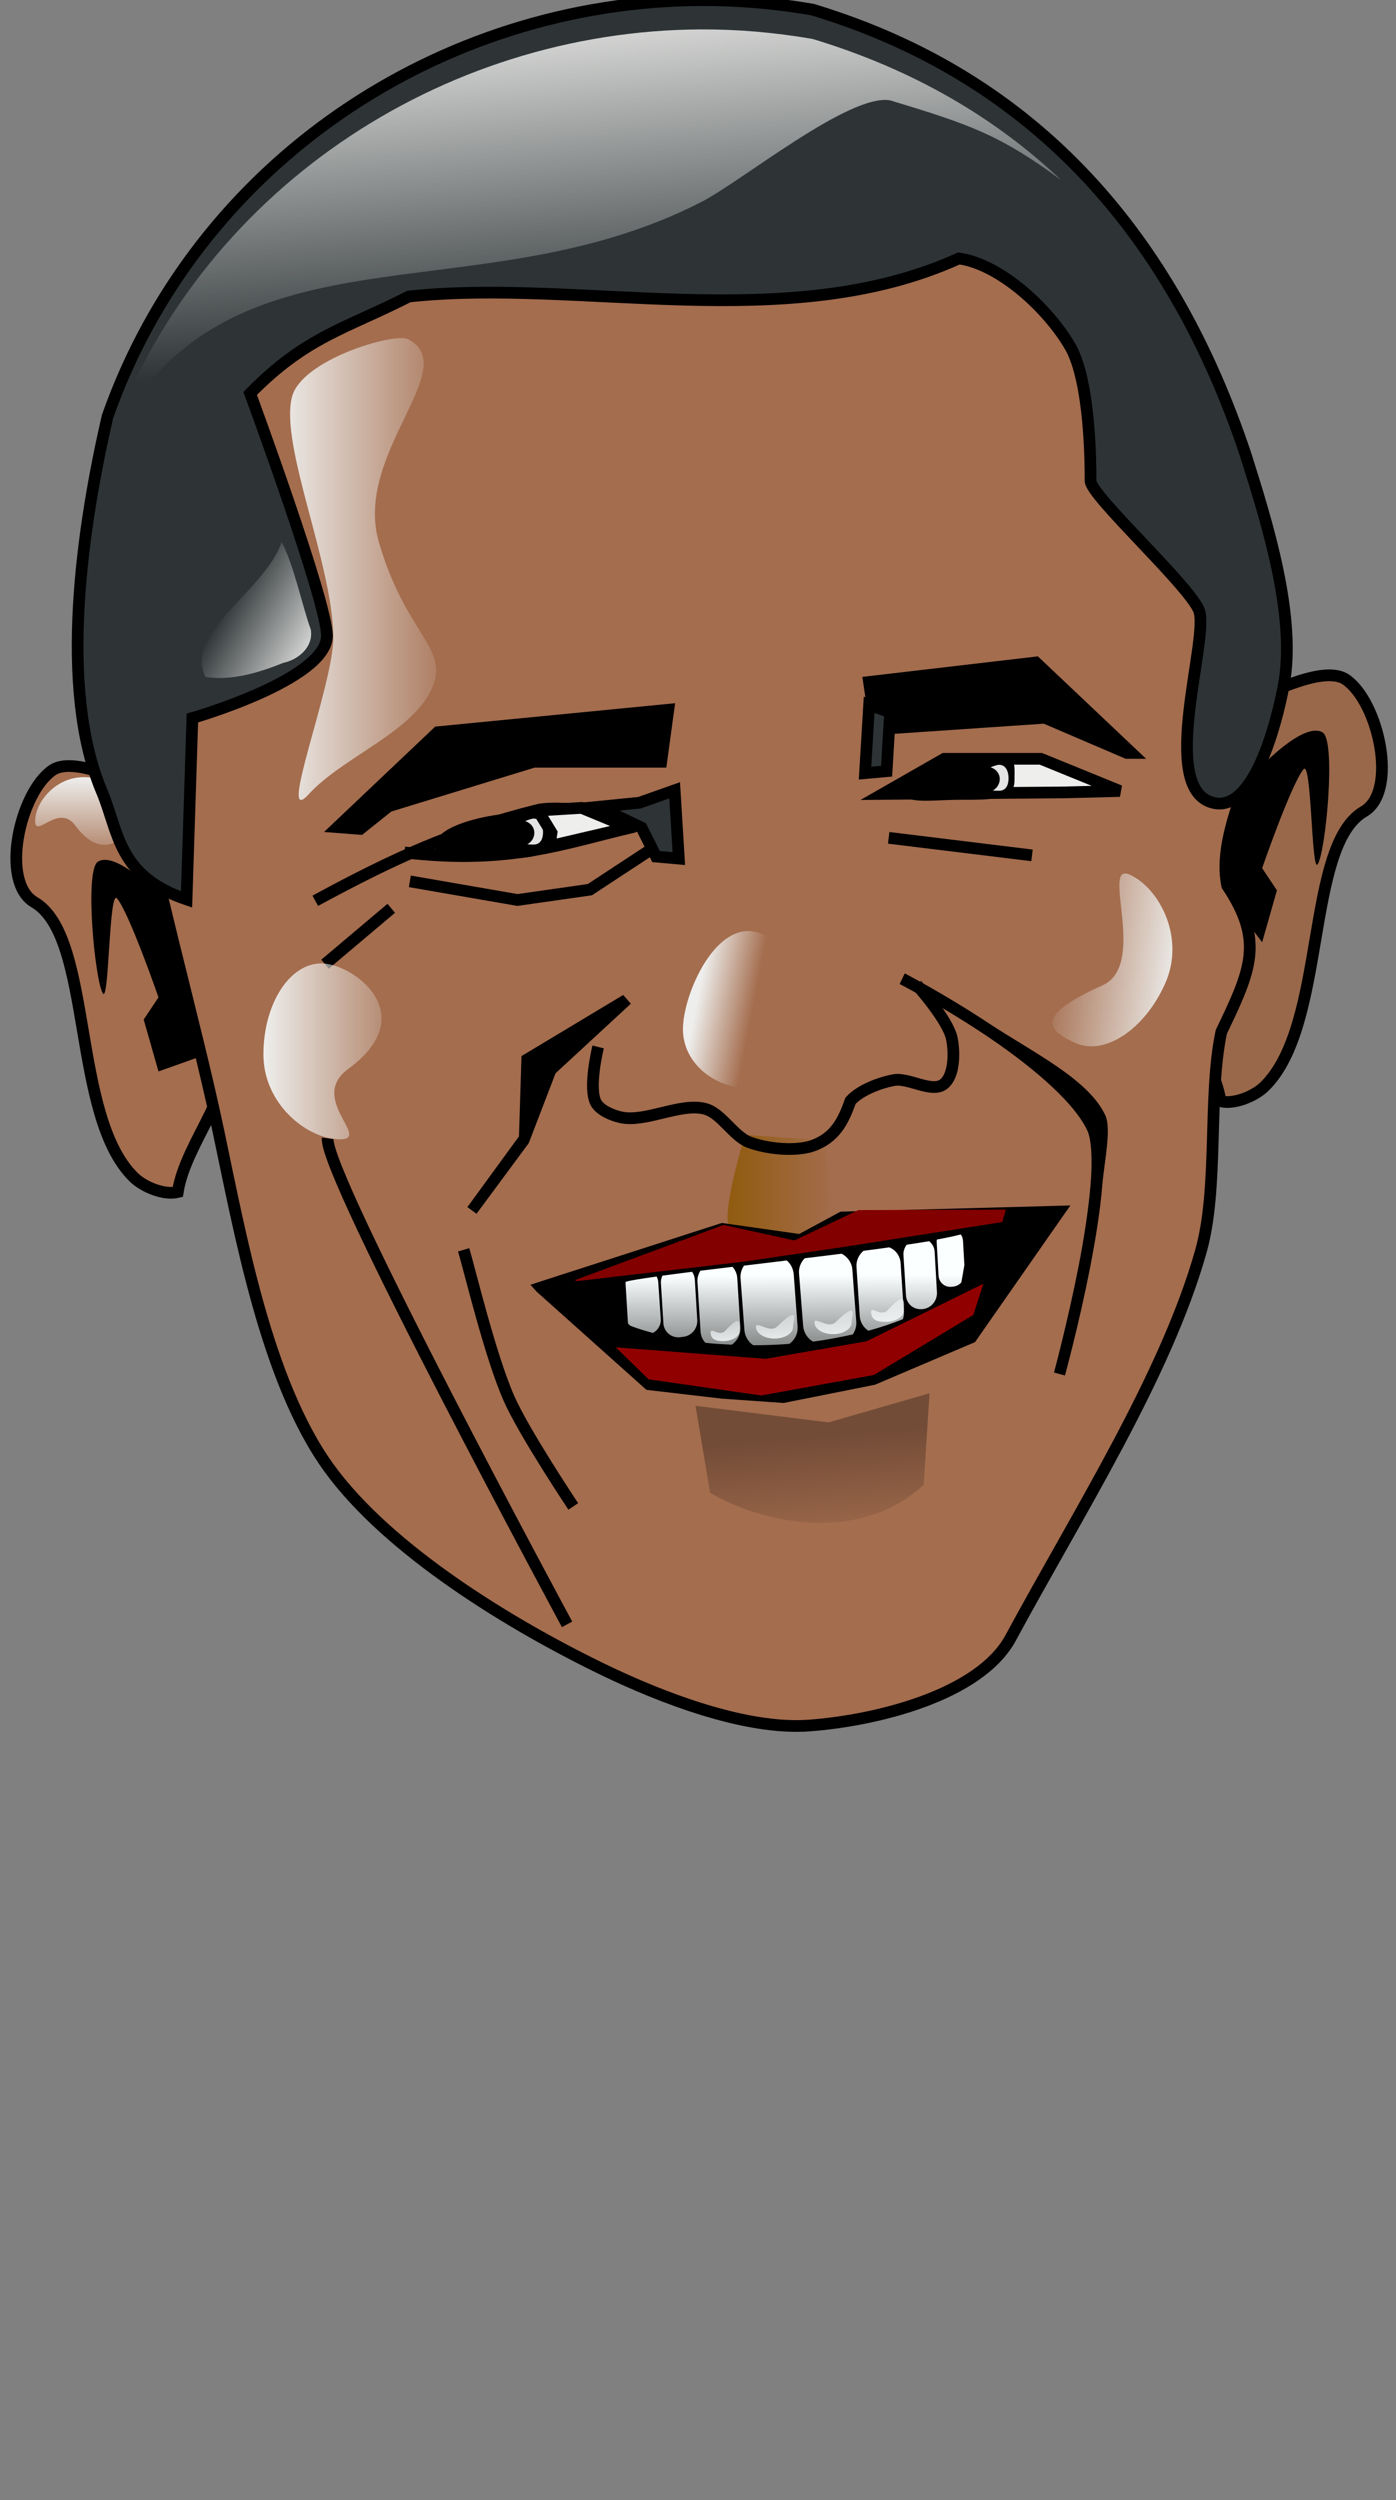 <svg width="200" height="358" xmlns="http://www.w3.org/2000/svg" xmlns:xlink="http://www.w3.org/1999/xlink">
 <rect width="100%" height="100%" fill="#808080" stroke="none"/>
 <defs>
  <linearGradient id="imagebot_65">
   <stop stop-color="#fbffff" offset="0" id="imagebot_84"/>
   <stop stop-color="#fbffff" stop-opacity="0" offset="1" id="imagebot_83"/>
  </linearGradient>
  <linearGradient id="imagebot_70">
   <stop stop-color="#eeeeec" offset="0" id="imagebot_82"/>
   <stop stop-color="#eeeeec" stop-opacity="0" offset="1" id="imagebot_81"/>
  </linearGradient>
  <linearGradient x1="1" y1="0.928" x2="0.289" y2="0.501" id="imagebot_43">
   <stop stop-color="#eeeeec" offset="0" id="imagebot_80"/>
   <stop stop-color="#eeeeec" stop-opacity="0" offset="1" id="imagebot_79"/>
  </linearGradient>
  <linearGradient x1="0.331" y1="-0.074" x2="0.5" y2="0.753" id="imagebot_41">
   <stop stop-color="#eeeeec" offset="0" id="imagebot_78"/>
   <stop stop-color="#eeeeec" stop-opacity="0" offset="1" id="imagebot_77"/>
  </linearGradient>
  <linearGradient x1="0" y1="0.5" x2="1" y2="0.5" id="imagebot_39">
   <stop stop-color="#eeeeec" offset="0" id="imagebot_76"/>
   <stop stop-color="#eeeeec" stop-opacity="0" offset="1" id="imagebot_75"/>
  </linearGradient>
  <linearGradient x1="0" y1="0.501" x2="0.994" xlink:href="#imagebot_70" y2="0.501" id="imagebot_37"/>
  <linearGradient x1="0.94" y1="0.639" x2="0.081" xlink:href="#imagebot_70" y2="0.5" id="imagebot_35"/>
  <linearGradient x1="0.092" y1="0.501" x2="0.5" y2="0.593" id="imagebot_33">
   <stop stop-color="#eeeeec" offset="0" id="imagebot_74"/>
   <stop stop-color="#eeeeec" stop-opacity="0" offset="1" id="imagebot_73"/>
  </linearGradient>
  <linearGradient x1="0.077" y1="0.647" x2="1" y2="0.647" id="imagebot_28">
   <stop stop-color="#915c12" offset="0" id="imagebot_72"/>
   <stop stop-color="#915c12" stop-opacity="0" offset="1" id="imagebot_71"/>
  </linearGradient>
  <linearGradient x1="0.5" y1="-0.001" x2="0.5" xlink:href="#imagebot_70" y2="1" id="imagebot_63"/>
  <linearGradient x1="0.5" y1="0.283" x2="0.597" y2="1.042" id="imagebot_26">
   <stop stop-color="#6d4834" offset="0" id="imagebot_69"/>
   <stop stop-color="#6d4834" stop-opacity="0" offset="1" id="imagebot_68"/>
  </linearGradient>
  <linearGradient x1="0.481" y1="0.367" x2="0.5" y2="1.745" id="imagebot_16">
   <stop stop-color="#fbffff" offset="0" id="imagebot_67"/>
   <stop stop-color="#fbffff" stop-opacity="0" offset="1" id="imagebot_66"/>
  </linearGradient>
  <linearGradient x1="0.5" y1="1.343" x2="0.385" xlink:href="#imagebot_65" y2="-0.453" id="imagebot_14"/>
  <linearGradient x1="0.498" y1="1.307" x2="0.383" xlink:href="#imagebot_65" y2="-0.316" id="imagebot_12"/>
  <linearGradient x1="0.447" y1="1.354" x2="0.314" xlink:href="#imagebot_65" y2="-0.502" id="imagebot_10"/>
  <linearGradient x1="0.447" y1="1.329" x2="0.314" xlink:href="#imagebot_65" y2="-0.352" id="imagebot_8"/>
 </defs>
 <g label="Capa 1" id="imagebot_2">
  <path transform="translate(1.493, -0.82) matrix(1, 0, 0, 1, -31.451, -450.15)" label="Capa 1" fill-rule="evenodd" stroke="#000000" stroke-width="1.677px" fill="#a46d4e" d="M51.652,564.24C50.523,564.53 40.96,558.78 37.401,561.31C32.747,564.61 29.958,577.29 34.886,580.17C43.357,585.12 40.138,610.8 49.137,619.57C50.561,620.96 53.498,622.16 55.424,621.67C56.615,614.18 64.31,606.86 62.55,598.61C60.873,598.19 52.2,564.11 51.652,564.24z" id="imagebot_64"/>
  <path transform="translate(1.493, -0.82) matrix(1, 0, 0, 1, -31.451, -450.15)" label="Capa 1" fill="url(#imagebot_63)" d="M40.775,569.22C38.342,565.89 34.998,571.17 34.998,568.54C34.998,565.92 37.838,562.26 41.965,562.26C46.091,562.26 49.44,564.39 49.44,567.01C49.44,569.64 45.242,575.34 40.775,569.22z" id="imagebot_62"/>
  <path transform="translate(1.493, -0.82) matrix(1, 0, 0, 1, -31.451, -450.15)" label="Capa 1" fill-rule="evenodd" stroke="#000000" stroke-width="1.677px" fill="#99684a" d="M208.59,551.25C209.72,551.53 219.28,545.79 222.84,548.32C227.49,551.62 230.28,564.3 225.35,567.18C216.88,572.13 220.1,597.8 211.1,606.58C209.68,607.96 206.74,609.16 204.82,608.67C203.63,601.19 195.93,593.86 197.69,585.62C199.37,585.2 208.04,551.11 208.59,551.25z" id="imagebot_61"/>
  <path transform="translate(1.493, -0.82) matrix(1, 0, 0, 1, -31.451, -450.15)" label="Capa 1" fill-rule="evenodd" stroke="#000000" stroke-width="1.677px" fill="#a46d4e" d="M49.853,502.33 C37.879,533.35 54.258,580.05 61.169,612.57 C64.361,627.58 68.09,648.76 77.097,661.19 C85.7,673.06 103.29,683.74 116.5,690.11 C124.71,694.07 136.74,698.73 145.84,698.07 C155.27,697.39 170.26,693.82 174.76,685.5 C184.37,667.7 196.97,647.98 202,630.17 C204.58,621.06 202.98,608 204.93,598.74 C209.27,589.71 211.02,585.68 205.77,577.78 C203.89,568.57 212.98,556.57 212.48,547.18 C211.78,534.08 204.82,517.26 198.65,505.69 C193.04,495.17 184.06,481.15 174.34,474.25 C162.99,466.2 144.23,460.3 130.33,459.58 C116.95,458.88 98.65,463.1 86.737,469.22 C73.51,476.02 55.209,488.46 49.853,502.33 L49.853,502.33 z" id="imagebot_60"/>
  <path transform="translate(1.493, -0.82) matrix(1, 0, 0, 1, -31.451, -450.15)" label="Capa 1" fill-rule="evenodd" stroke="#000000" stroke-width="1.677px" fill="#2e3436" d="M130.35,450.99C93.152,451.18 58.219,474.16 45.365,510.61C41.747,526.3 38.276,549.43 44.527,564.26C47.013,570.17 46.79,576.41 56.682,579.77L57.52,553.79S76.707,548.3 76.8,542.05C76.871,537.35 65.798,507.31 65.798,507.31C73.82,499.14 79.444,498.06 88.536,493.43C113.05,490.77 142.79,499.12 167.33,487.98C173.36,488.83 180.2,495.29 183.26,500.56C186.2,505.61 186.2,517.74 186.2,519.84C186.2,521.93 200.03,534.51 201.7,538.28C203.38,542.05 195.7,564.02 203.8,565.94C209.51,567.29 212.76,554.94 213.86,549.18C215.75,539.29 211.44,525.66 208.41,516.06C198.12,485.26 178.73,462.12 146.38,452.35C141.03,451.42 135.66,450.97 130.35,450.99z" id="imagebot_59"/>
  <path transform="translate(1.493, -0.82) matrix(1, 0, 0, 1, -31.451, -450.15)" label="Capa 1" fill-rule="evenodd" fill="#000000" d="M76.381,570.11L92.309,555.02L126.68,551.67L125.42,560.89L106.56,560.89L86.021,567.18L81.83,570.53L76.381,570.11z" id="imagebot_58"/>
  <path transform="translate(1.493, -0.82) matrix(1, 0, 0, 1, -31.451, -450.15)" label="Capa 1" fill-rule="evenodd" fill="#000000" d="M153.5,547.9L154.76,556.28L179.49,554.6L191.23,559.63L194.16,559.63L178.65,544.96L153.5,547.9z" id="imagebot_57"/>
  <path transform="translate(1.493, -0.82) matrix(1, 0, 0, 1, -31.451, -450.15)" label="Capa 1" stroke="#000000" stroke-width="1.677px" fill="none" d="M120.6,568.85C116.86,567.48 111.18,566.34 107.28,566.89C94.704,570.02 86.586,573.77 75.124,579.96" id="imagebot_56"/>
  <path transform="translate(1.493, -0.82) matrix(1, 0, 0, 1, -31.451, -450.15)" label="Capa 1" stroke="#000000" stroke-width="1.677px" fill="none" d="M120.9,569.34C110.84,571.66 103.14,574.82 87.908,573.04" id="imagebot_55"/>
  <path transform="translate(1.493, -0.82) matrix(1, 0, 0, 1, -31.451, -450.15)" label="Capa 1" fill="#000000" d="M108.66,571.16C108.66,573.94 105.37,573.88 100.8,573.88C96.227,573.88 92.309,574.77 92.309,572C92.309,569.22 99.999,567.39 104.57,567.39C109.14,567.39 108.66,568.38 108.66,571.16z" id="imagebot_54"/>
  <path transform="translate(1.493, -0.82) matrix(1, 0, 0, 1, -31.451, -450.15)" label="Capa 1" stroke="#000000" stroke-width="1.677px" fill="none" d="M123.95,572.14L114.46,578.37L104.09,579.85L88.677,577.18" id="imagebot_53"/>
  <path transform="translate(1.493, -0.82) matrix(1, 0, 0, 1, -31.451, -450.15)" label="Capa 1" fill-rule="evenodd" stroke="#000000" stroke-width="1.677px" fill="#2e3436" d="M115.65,566.51L121.87,569.48L123.95,573.63L127.21,573.92L126.61,564.14L121.58,565.92L115.65,566.51z" id="imagebot_52"/>
  <path transform="translate(1.493, -0.82) matrix(1, 0, 0, 1, -31.451, -450.15)" label="Capa 1" fill-rule="evenodd" fill="#000000" d="M119.24,593.45L104.67,602.2L104.31,613.72L104.25,613.78L96.919,623.83L98.229,624.78L105.67,614.72L105.72,614.61L105.77,614.51L109.55,604.66L120.34,594.7L119.24,593.45z" id="imagebot_51"/>
  <path transform="translate(1.493, -0.82) matrix(1, 0, 0, 1, -31.451, -450.15)" label="Capa 1" stroke="#000000" stroke-width="1.677px" fill="none" d="M96.383,629.94C97.272,632.9 100.19,645.16 102.9,651.28C105.08,656.2 112.09,666.69 112.09,666.69" id="imagebot_50"/>
  <path transform="translate(1.493, -0.82) matrix(1, 0, 0, 1, -31.451, -450.15)" label="Capa 1" stroke="#000000" stroke-width="1.677px" fill="none" d="M76.909,613.98C76.28,618.94 111.2,683.58 111.2,683.58" id="imagebot_49"/>
  <path transform="translate(1.493, -0.82) matrix(1, 0, 0, 1, -31.451, -450.15)" label="Capa 1" fill-rule="evenodd" fill="#000000" d="M159.58,590.36L158.85,591.88S164.48,594.79 170.69,598.9C176.89,603 183.61,608.39 185.72,612.83C186.34,614.12 186.49,617.08 186.2,620.64C185.9,624.2 185.25,628.39 184.47,632.37C182.9,640.34 180.96,647.52 180.96,647.52L182.53,647.94S184.51,640.73 186.09,632.69C186.88,628.67 187.57,624.46 187.87,620.8C188.18,617.13 189.23,612.6 188.29,610.63C185.83,605.46 177.87,601.64 171.58,597.48S159.58,590.36 159.58,590.36z" id="imagebot_48"/>
  <path transform="translate(1.493, -0.82) matrix(1, 0, 0, 1, -31.451, -450.15)" label="Capa 1" stroke="#000000" stroke-width="1.677px" fill="none" d="M76.526,589.04L86.01,581.04" id="imagebot_47"/>
  <path transform="translate(1.493, -0.82) matrix(1, 0, 0, 1, -31.451, -450.15)" label="Capa 1" fill-rule="evenodd" stroke="#000000" stroke-width="1.677px" fill="#eeeeec" d="M156.44,564.66L165.24,559.63L179.07,559.63L190.39,564.24L182.57,564.44L156.44,564.66z" id="imagebot_46"/>
  <path transform="translate(1.493, -0.82) matrix(1, 0, 0, 1, -31.451, -450.15)" label="Capa 1" fill="#000000" d="M175.3,562.78C175.3,565.55 172.01,565.5 167.44,565.5S158.95,566.39 158.95,563.61C158.95,560.84 166.64,559 171.21,559S175.3,560 175.3,562.78z" id="imagebot_45"/>
  <path transform="translate(1.493, -0.82) matrix(1, 0, 0, 1, -31.451, -450.15)" label="Capa 1" stroke="#000000" stroke-width="1.677px" fill="none" d="M157.28,570.95L177.81,573.46" id="imagebot_44"/>
  <path transform="translate(1.493, -0.82) matrix(1, 0, 0, 1, -31.451, -450.15)" label="Capa 1" fill-rule="evenodd" fill="url(#imagebot_43)" d="M70.304,528.62C72.031,531.73 73.274,537.82 74.492,541.15C74.876,543.58 72.763,545.41 70.58,545.88C67.058,547.29 63.227,548.47 59.397,547.92C56.242,541.61 67.895,535.58 70.304,528.62z" id="imagebot_42"/>
  <path transform="translate(1.493, -0.82) matrix(1, 0, 0, 1, -31.451, -450.15)" label="Capa 1" fill-rule="evenodd" fill="url(#imagebot_41)" d="M130.35,455.18C93.152,455.37 58.219,478.35 45.365,514.81C45.349,514.87 45.328,514.95 45.312,515.02C61.984,481.26 97.517,496.8 130.46,479.88C136.28,476.89 151.63,464.32 157.49,465.34C169.1,468.85 173.29,470.34 182,476.77C172.45,467.74 160.65,460.86 146.38,456.55C141.03,455.62 135.66,455.16 130.35,455.18z" id="imagebot_40"/>
  <path transform="translate(1.493, -0.82) matrix(1, 0, 0, 1, -31.451, -450.15)" label="Capa 1" fill-rule="evenodd" fill="url(#imagebot_39)" d="M71.784,507.83C73.147,502.43 86.496,498.58 88.381,499.53C96.334,503.57 80.572,515.92 84.232,528.58C88.025,541.69 94.29,543.74 91.938,549.32C89.195,555.83 79.142,559.27 74.155,564.74C69.544,569.79 77.76,549.05 77.711,542.21C77.637,531.74 70.024,514.8 71.784,507.83z" id="imagebot_38"/>
  <path transform="translate(1.493, -0.82) matrix(1, 0, 0, 1, -31.451, -450.15)" label="Capa 1" fill="url(#imagebot_37)" d="M79.849,604.04C74.036,608.29 83.245,614.12 78.664,614.12S67.698,609.17 67.698,601.97S71.416,588.93 75.996,588.93C80.577,588.93 90.519,596.25 79.849,604.04z" id="imagebot_36"/>
  <path transform="translate(1.493, -0.82) matrix(1, 0, 0, 1, -31.451, -450.15)" label="Capa 1" fill="url(#imagebot_35)" d="M187.89,592.08C194.46,589.14 187.59,574.36 191.78,576.21S199.82,585.17 196.91,591.75C194.01,598.34 188.25,602.19 184.06,600.34S178.24,596.39 187.89,592.08z" id="imagebot_34"/>
  <path transform="translate(1.493, -0.82) matrix(1, 0, 0, 1, -31.451, -450.15)" label="Capa 1" fill="url(#imagebot_33)" d="M147.06,598.37C147.06,603.04 142.75,606.82 137.43,606.82S127.8,603.04 127.8,598.37C127.8,593.71 131.82,584.3 137.14,584.3C142.45,584.3 147.06,593.71 147.06,598.37z" id="imagebot_32"/>
  <path transform="translate(1.493, -0.82) matrix(1, 0, 0, 1, -31.451, -450.15)" label="Capa 1" opacity="0.894" fill="#ffffff" d="M106.4,568.19C106.11,568.19 105.44,568.44 105.2,568.56C105.94,568.77 106.51,569.42 106.51,570.24C106.51,570.93 106.1,571.57 105.51,571.86C105.67,571.91 106.23,571.91 106.4,571.91C107.38,571.91 107.76,571.11 107.76,570.13S107.38,568.19 106.4,568.19z" id="imagebot_31"/>
  <path transform="translate(1.493, -0.82) matrix(1, 0, 0, 1, -31.451, -450.15)" label="Capa 1" opacity="0.894" fill="#ffffff" d="M173.09,560.49C172.8,560.49 172.12,560.73 171.88,560.86C172.63,561.07 173.19,561.72 173.19,562.53C173.19,563.23 172.78,563.86 172.2,564.16C172.35,564.2 172.92,564.21 173.09,564.21C174.07,564.21 174.45,563.41 174.45,562.43S174.07,560.49 173.09,560.49z" id="imagebot_30"/>
  <path transform="translate(1.493, -0.82) matrix(1, 0, 0, 1, -31.451, -450.15)" label="Capa 1" fill-rule="evenodd" stroke="#000000" stroke-width="1.677px" fill="#eeeeec" d="M107.35,567.55L108.98,570.22L108.68,572.14L120.09,569.48L113.28,566.66L108.24,566.96L107.35,567.55z" id="imagebot_29"/>
  <path transform="translate(1.493, -0.82) matrix(1, 0, 0, 1, -31.451, -450.15)" label="Capa 1" fill-rule="evenodd" fill="url(#imagebot_28)" d="M136.68,613.49L148.01,614.25L149.64,624.74S143.5,630.79 142.31,629.01C141.72,628.12 134.63,628.99 134.22,625.95C133.82,622.91 136.53,614.08 136.68,613.49z" id="imagebot_27"/>
  <path transform="translate(1.493, -0.82) matrix(1, 0, 0, 1, -31.451, -450.15)" label="Capa 1" opacity="0.894" fill="url(#imagebot_26)" d="M129.6,652.28L131.69,664.72C138.13,668.65 152.59,672.54 162.29,663.6L163.13,650.49L148.67,654.66L129.6,652.28z" id="imagebot_25"/>
  <path transform="translate(1.493, -0.82) matrix(1, 0, 0, 1, -31.451, -450.15)" label="Capa 1" stroke="#000000" stroke-width="1.677px" fill="none" d="M115.65,600.89S114.19,606.79 115.35,608.9C115.95,609.98 117.7,610.71 118.91,610.97C122.49,611.75 127.54,608.78 131.06,609.78C133.32,610.43 135.09,613.7 137.28,614.53C139.79,615.47 143.61,615.87 146.17,615.12C149.54,613.99 150.73,611.63 151.81,608.6C153.2,607.07 156,606.01 158.03,605.64C160.14,605.25 163.44,607.53 165.14,606.23C166.72,605.02 166.72,601.66 166.33,599.71C165.78,597 161.29,592 161.29,592" id="imagebot_24"/>
  <path transform="translate(1.493, -0.82) matrix(1, 0, 0, 1, -31.451, -450.15)" label="Capa 1" fill-rule="evenodd" fill="#000000" d="M53.371,579.83S46.808,572.69 44.002,574.35C42.037,575.5 43.532,591.23 44.679,593.2C45.612,594.8 45.549,578.2 46.732,579.63C48.497,581.76 52.664,593.79 52.664,593.79L50.543,596.97L52.664,604.4L58.144,602.45L53.371,579.83z" id="imagebot_23"/>
  <path transform="translate(1.493, -0.82) matrix(1, 0, 0, 1, -31.451, -450.15)" label="Capa 1" fill-rule="evenodd" fill="#000000" d="M210.07,561.33S216.63,554.19 219.44,555.85C221.4,557 219.91,572.73 218.76,574.7C217.83,576.3 217.89,559.7 216.71,561.13C214.94,563.26 210.78,575.29 210.78,575.29L212.9,578.47L210.78,585.9S208.29,582.65 207.3,581.2C203.31,575.37 210.07,561.33 210.07,561.33z" id="imagebot_22"/>
  <path transform="translate(1.493, -0.82) matrix(1, 0, 0, 1, -31.451, -450.15)" label="Capa 1" stroke="#000000" stroke-width="1px" fill="none" d="M201.05,809.32z" id="imagebot_21"/>
  <g label="Capa 1" transform="translate(1.493, -0.82) matrix(1, 0, 0, 1, -33.219, -541.72)" id="imagebot_4">
   <path fill-rule="evenodd" fill="#000000" d="M129.53,703.02L128.56,703.05L110.06,703.55L109.93,703.55L109.84,703.58L106.36,705.46L99.965,704.55L99.809,704.52L99.652,704.55L84.152,709.55L83.402,709.8L83.934,710.39L93.309,718.77L99.746,719.52L105.03,719.89L112.84,718.33L121.34,714.71L121.43,714.64L121.46,714.58L128.96,703.83L129.53,703.02z" transform="matrix(1.677 0 0 1.677 -32.141 -463.81)" id="imagebot_20"/>
   <path fill-rule="evenodd" fill="#910000" d="M90.69,715.14L103.49,716.12L112.12,714.62L122.09,709.71L121.24,712.37L112.74,717.5L103.12,719.25L93.492,717.87L90.69,715.14z" transform="matrix(1.677 0 0 1.677 -32.141 -463.81)" id="imagebot_19"/>
   <path fill-rule="evenodd" fill="#830000" d="M87.202,709.4L99.894,704.69L105.95,706.01L111.41,703.42L124.02,703.38L123.71,704.44L110.14,706.57L101.64,707.82L87.358,709.49L87.202,709.4z" transform="matrix(1.677 0 0 1.677 -32.141 -463.81)" id="imagebot_18"/>
   <path stroke="#000000" stroke-width="1px" fill="none" d="M163.614,729.25 z" id="imagebot_17"/>
   <g id="imagebot_5">
    <g id="imagebot_6">
     <path fill="url(#imagebot_16)" d="M169.37,719.31C168.5,719.55 167.32,719.79 165.96,720.04C165.91,720.21 165.91,720.39 165.93,720.57L166.19,725.22C166.25,726.19 167.07,726.9 168.04,726.81L168.31,726.78C168.76,726.73 169.16,726.51 169.45,726.19C169.63,725.19 169.77,724.42 169.89,723.69L169.69,720.22C169.68,720.1 169.66,719.98 169.63,719.87L169.6,719.75C169.54,719.59 169.47,719.45 169.37,719.31zM164.84,720.28C163.86,720.45 162.77,720.61 161.63,720.78C161.32,721.19 161.13,721.7 161.16,722.25L161.52,728.04C161.59,729.26 162.62,730.13 163.84,730.01L163.9,730.01C165.11,729.89 166.02,728.82 165.96,727.6L165.63,721.81C165.6,721.17 165.29,720.64 164.84,720.28zM159.13,721.16C157.97,721.33 156.68,721.49 155.43,721.66C154.78,722.21 154.37,723.05 154.43,723.95L154.9,731.01C154.96,731.89 155.44,732.66 156.14,733.1C157.87,732.63 159.52,732.07 161.08,731.45C161.18,731.13 161.25,730.8 161.22,730.45L160.75,723.4C160.68,722.35 160.03,721.53 159.13,721.16zM152.31,722.07C150.56,722.3 148.83,722.5 147.02,722.72C146.46,723.28 146.13,724.07 146.2,724.92L146.79,732.39C146.86,733.37 147.41,734.2 148.2,734.66C150.15,734.41 152.06,734.04 153.9,733.63C154.26,733.11 154.45,732.48 154.4,731.8L153.84,724.37C153.77,723.35 153.15,722.51 152.31,722.07zM144.44,723.04C142.33,723.3 140.33,723.54 138.32,723.78C137.96,724.29 137.77,724.92 137.82,725.6L138.38,733.04C138.45,733.94 138.95,734.72 139.64,735.18C141.37,735.19 143.1,735.11 144.82,734.98C145.59,734.43 146.07,733.51 145.99,732.48L145.44,725.01C145.37,724.21 145,723.51 144.44,723.04zM136.67,723.95C135.04,724.15 133.53,724.33 132.06,724.51C131.78,724.98 131.61,725.53 131.65,726.1L132.09,733.19C132.13,733.84 132.38,734.41 132.79,734.83C134.03,734.97 135.29,735.04 136.56,735.1C137.35,734.56 137.85,733.63 137.79,732.63L137.35,725.57C137.31,724.94 137.06,724.38 136.67,723.95zM130.88,724.66C129.37,724.85 127.85,725.05 126.62,725.22C126.48,725.54 126.39,725.88 126.41,726.25L126.77,732.04C126.84,733.26 127.9,734.15 129.12,734.04L129.56,733.98C130.78,733.87 131.69,732.79 131.62,731.57L131.27,725.78C131.24,725.36 131.1,724.97 130.88,724.66zM125.8,725.34C123.58,725.65 121.97,725.9 121.36,726.1L121.36,726.13C121.34,726.26 121.35,726.4 121.36,726.54L121.68,731.86L121.71,732.07C121.85,732.23 122,732.38 122.18,732.45C123.17,732.82 124.2,733.13 125.27,733.42C125.97,733.05 126.44,732.29 126.39,731.45L126.03,726.13C126.01,725.84 125.92,725.58 125.8,725.34z" id="imagebot_15"/>
     <path fill="url(#imagebot_14)" d="M153.73,731.92C153.73,732.84 152.54,733.59 151.07,733.59S148.41,732.84 148.41,731.92S150.39,732.9 151.44,731.87C154.79,728.62 153.73,731 153.73,731.92z" id="imagebot_13"/>
     <path fill="url(#imagebot_12)" d="M145.35,732.55C145.35,733.47 144.16,734.22 142.69,734.22C141.23,734.22 140.03,733.47 140.03,732.55C140.03,731.62 142.02,733.52 143.07,732.5C146.41,729.25 145.35,731.62 145.35,732.55z" id="imagebot_11"/>
     <path fill="url(#imagebot_10)" d="M161.23,730.17C161.23,731.09 160.04,731.84 158.57,731.84S156.53,731.34 156.53,730.42S157.96,731.21 158.94,730.12C161.66,727.12 161.23,729.25 161.23,730.17z" id="imagebot_9"/>
     <path fill="url(#imagebot_8)" d="M137.69,733.11C137.69,733.93 136.63,734.59 135.33,734.59C134.04,734.59 133.53,734.15 133.53,733.33C133.53,732.52 134.79,734.04 135.67,733.07C138.07,730.42 137.69,732.3 137.69,733.11z" id="imagebot_7"/>
    </g>
   </g>
  </g>
  <path transform="translate(1.493, -0.82) matrix(1, 0, 0, 1, -31.451, -450.15)" label="Capa 1" fill-rule="evenodd" stroke="#000000" stroke-width="1.677px" fill="#2e3436" d="M154.48,551.9L153.89,561.68L156.98,561.4L157.48,552.97L154.48,551.9z" id="imagebot_3"/>
  <title>Capa 1</title>
 </g>
</svg>